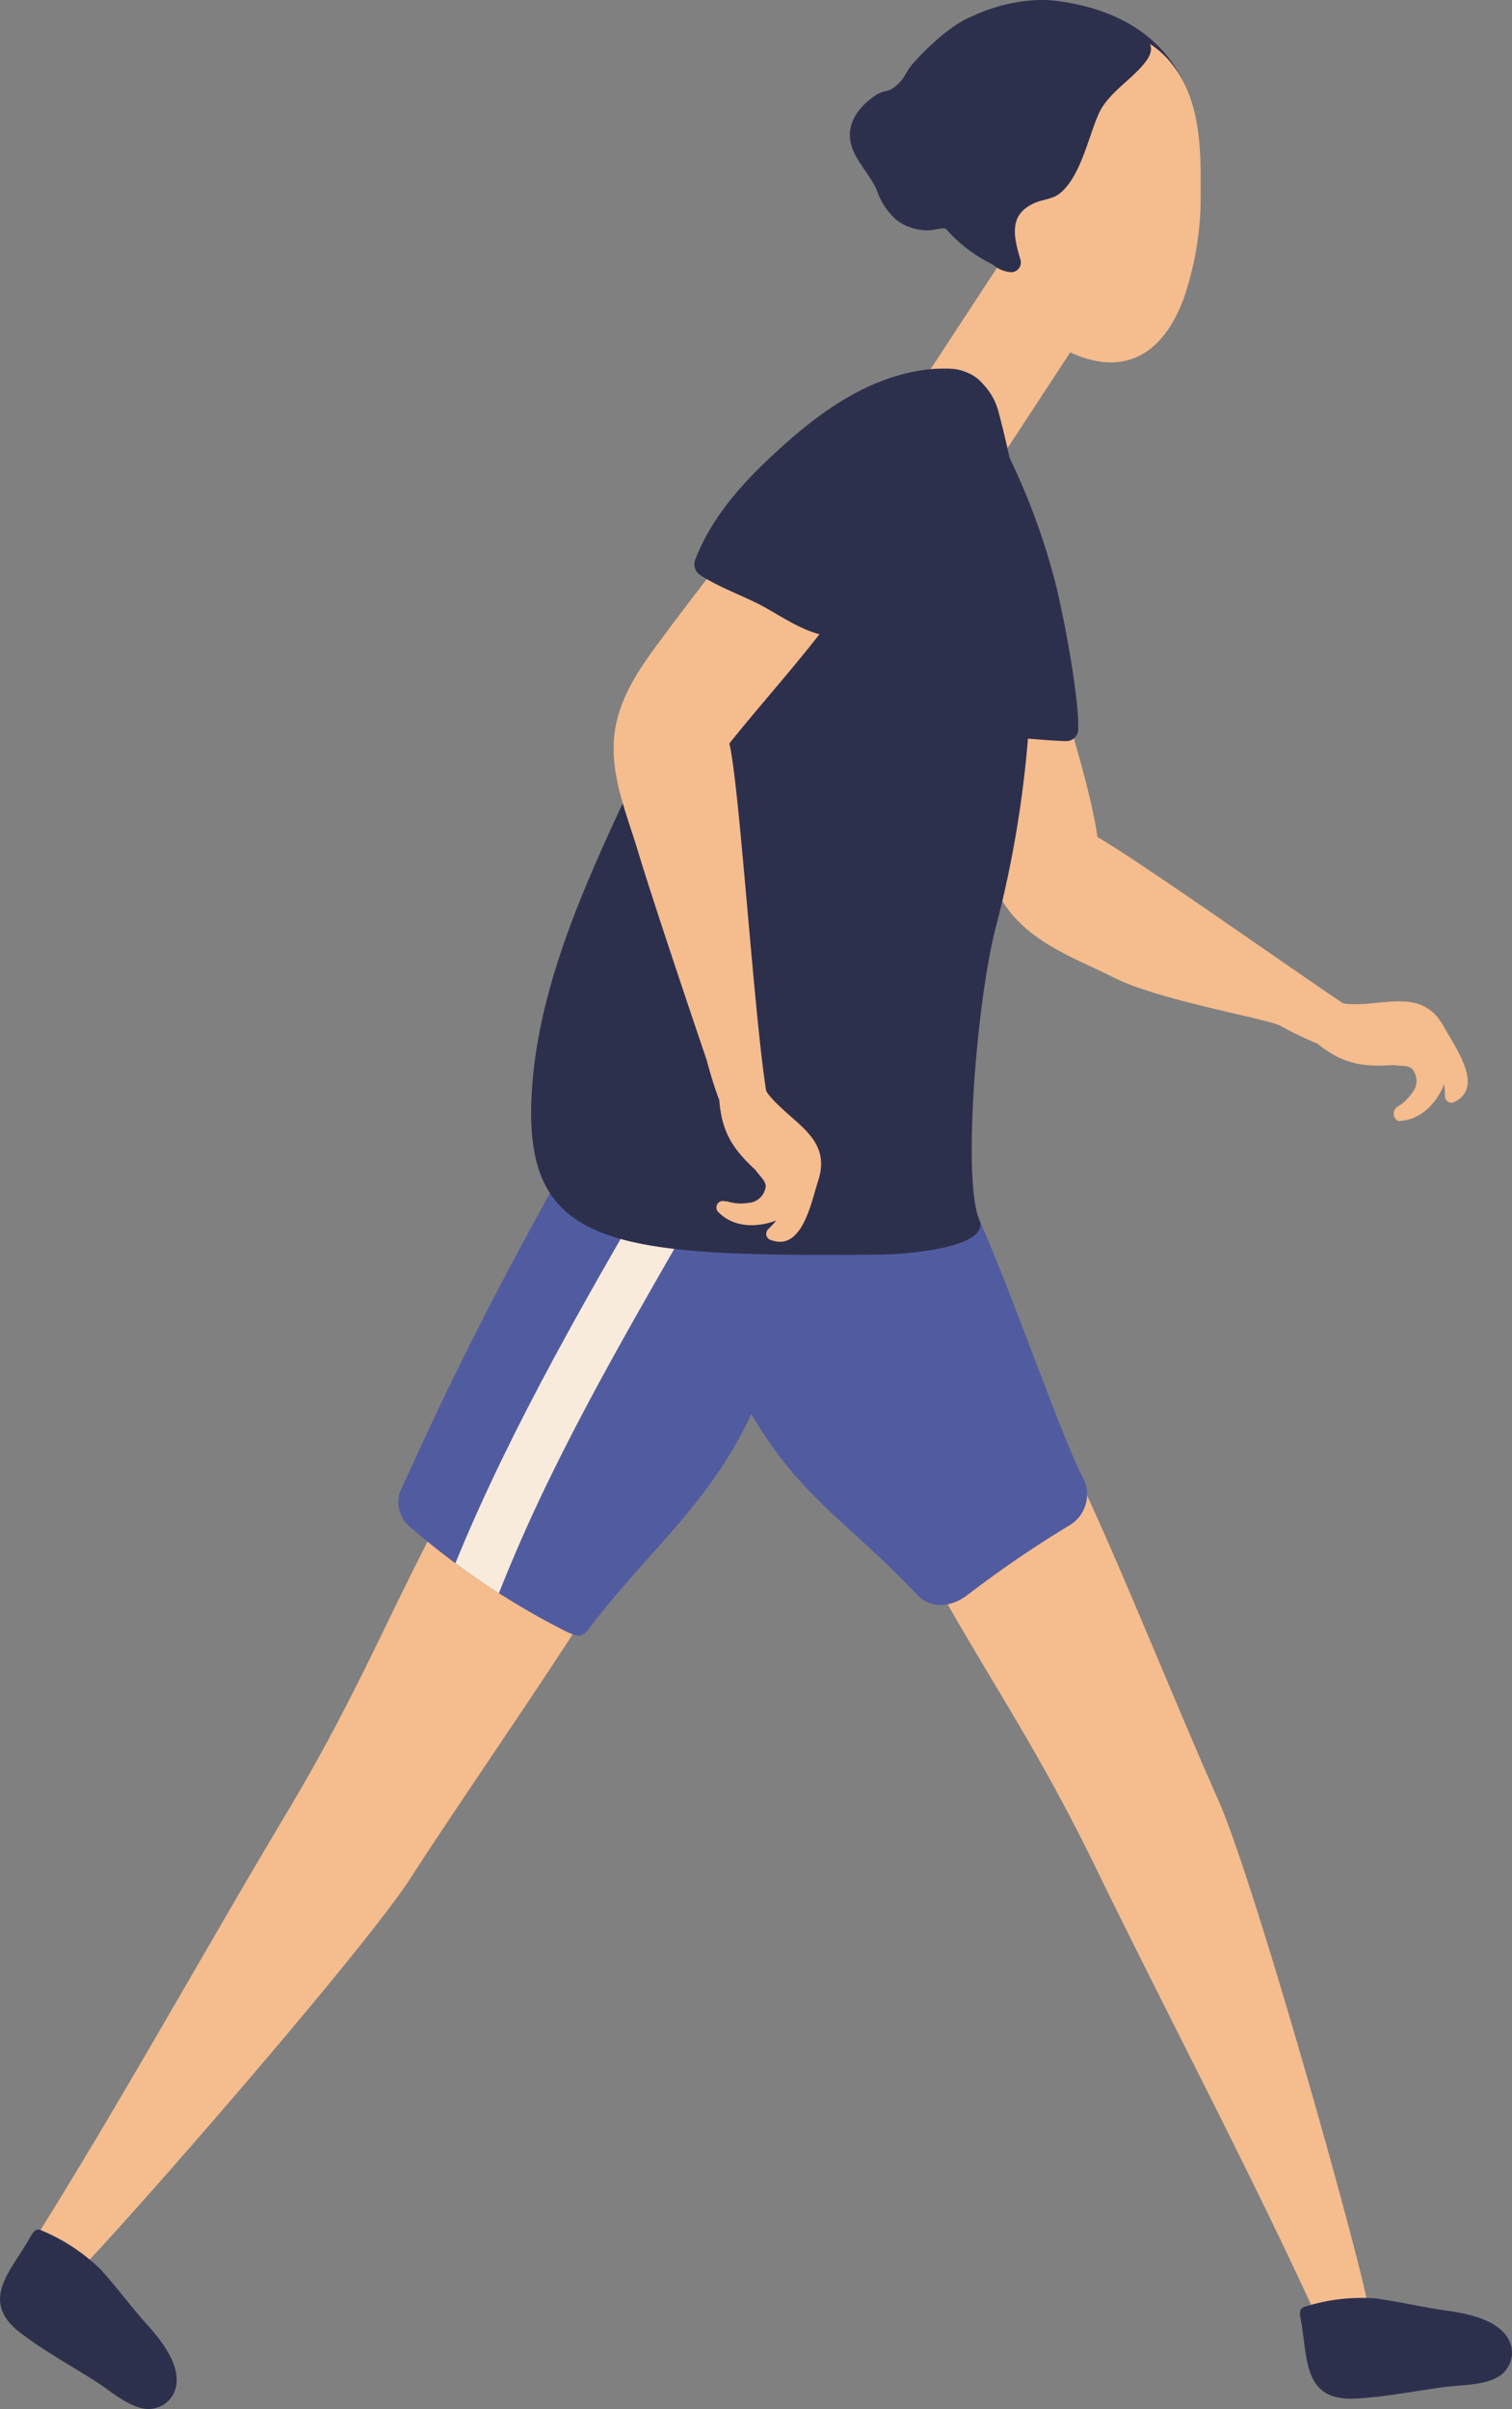 <svg xmlns="http://www.w3.org/2000/svg" data-name="6" viewBox="0 0 177 282">
  <rect x="0" y="0" width="177" height="282" fill="#808080" stroke="none"/>
  <defs>
    <clipPath id="a">
      <path fill="none" d="M0 0h177v282H0z" data-name="長方形 223"/>
    </clipPath>
  </defs>
  <g clip-path="url(#a)" data-name="グループ 4290">
    <path fill="#f5bc8e" d="M111.618 56.876c-7.042 1.641-4.011 17.925-3.958 18.235.895 5.322 5.64 15.912 6.611 21.221.734 4.011 1.742 8.026 4.562 11.117 3.124 3.425 7.643 5.022 11.693 7.048 5.172 2.586 17.3 4.652 19.285 5.544a47.008 47.008 0 0 0 4.143 2.022 1.75 1.75 0 0 0 .2.059c2.785 2.23 5.005 2.844 8.906 2.552.825.135 1.878-.02 2.286.5a2.172 2.172 0 0 1-.031 2.75 5.317 5.317 0 0 1-1.781 1.664.977.977 0 0 0 .127 1.633c2.584-.032 4.467-2.009 5.406-4.295.053.463.084.936.092 1.425a.762.762 0 0 0 .972.7c3.776-1.663.208-6.467-1.094-8.842-2.6-4.746-7.019-2.327-11.472-2.7a4.94 4.94 0 0 0-.363-.069c-7.542-5.1-24.363-16.984-28.726-19.45-1.035-7.289-5.41-19.4-6.912-26.624-.732-3.521-.753-16.625-9.946-14.483" data-name="パス 4016"/>
    <path fill="#f5bc8e" d="M142.602 210.68c-5.853-13.137-15.221-36.881-19.109-42.994-.648-1.019-16.362 6.422-16.376 6.434a3.062 3.062 0 0 0-1.356 4.2c8.521 16.38 14.476 23.789 22.543 40.377 8.263 16.99 18.32 36.024 26.149 53.217 1.25 2.746 6.023 1.425 5.752-1.556-.336-3.7-13.2-49.788-17.6-59.677" data-name="パス 4017"/>
    <path fill="#f5bc8e" d="M48.076 219.827c7.787-12.093 22.524-32.938 25.509-39.538.5-1.1-14.343-10.156-14.361-10.161a3.066 3.066 0 0 0-4.258 1.169c-9.038 16.1-11.975 25.139-21.436 40.974-9.69 16.219-20.107 35.059-30.207 51.026-1.612 2.549 2.109 5.815 4.456 3.954 2.915-2.312 34.435-38.322 40.3-47.424" data-name="パス 4018"/>
    <path fill="#515ca0" d="M126.719 172.875c-3.107-5.956-11.3-30.587-14.891-35.53-5.617-7.731-18.219-10.089-27.479-8.57a4.472 4.472 0 0 0-5.622-.494c1.093-3.878-7.684-.558-10.024 3.615-9.889 17.638-14.774 27.082-21.874 42.725a3.8 3.8 0 0 0 1.066 4.032 89.91 89.91 0 0 0 18.045 12.161c2.423 1.227 2.3.7 4.031-1.491 6.642-8.391 13.322-13.76 17.985-23.8 5.768 9.873 11.533 12.79 19.439 21.194 1.668 1.774 4.126 1.332 5.849 0a131.2 131.2 0 0 1 12-8.191 4.225 4.225 0 0 0 1.484-5.655" data-name="パス 4019"/>
    <path fill="#2d304d" d="M138.715 9.948c-2.9-6.361-8.868-9.085-15.129-9.857-5.076-.626-14.225 1.941-16.374 8.8-3.406 10.873 3.008 21.717 13.66 23.559a4.2 4.2 0 0 0 5.116-4.141l.112.025c2.4 3.493 8.186.02 6.963-4.263a14.934 14.934 0 0 0-.424-7.839c3.194 2.108 7.98-2.106 6.075-6.285" data-name="パス 4020"/>
    <path fill="#f5bc8e" d="M138.715 9.948c-1.357-2.863-3.924-5.552-7.362-5.987-3.627-.459-6.7 1.794-9 4.274a18.75 18.75 0 0 0-4.507 16.809c-1.812 3.276-.833 8.751 1.8 11.732a2.139 2.139 0 0 0 1.062 1.824c3.057 2.011 6.984 4.483 10.927 3.657 3.673-.771 5.758-4.147 6.919-7.274a36.618 36.618 0 0 0 2-12.579c.029-4.164-.013-8.612-1.834-12.455" data-name="パス 4021"/>
    <path fill="#f5bc8e" d="m105.211 48.903 13.596-20.754 10.54 6.901-13.596 20.754Z" data-name="パス 4848"/>
    <path fill="#2d304d" d="M152.294 271.652c-.156-.856-.289-1.446.537-1.652a21.881 21.881 0 0 1 8.173-.949c2.967.4 5.232.992 8.4 1.435 2.346.328 5.862 1.027 7.148 3.275a3.246 3.246 0 0 1-.205 3.594c-1.309 1.934-5.182 1.8-7.139 2.053-3.491.461-7.061 1.2-10.58 1.368-6.109.3-5.523-4.694-6.332-9.123" data-name="パス 4022"/>
    <path fill="#2d304d" d="M3.449 262.038c.433-.754.712-1.291 1.477-.916a21.861 21.861 0 0 1 6.857 4.545c2.011 2.214 3.357 4.13 5.49 6.51 1.581 1.763 3.817 4.565 3.348 7.111a3.249 3.249 0 0 1-2.478 2.614c-2.249.634-5.119-1.97-6.781-3.034-2.962-1.9-6.162-3.64-8.962-5.776-4.86-3.712-1.188-7.147 1.053-11.053" data-name="パス 4023"/>
    <path fill="#2d304d" d="M131.044 3.391a9.747 9.747 0 0 0-5.561.567.9.9 0 0 0-.5.223c-3.181 1.514-5.626 4.638-7.145 8.073a1.087 1.087 0 0 0-1.245 1.083c-.011.672-.085 1.471-.12 2.294a1.2 1.2 0 0 0-.6.479 12.758 12.758 0 0 0-1.753 9.247c.362 2.6.9 5.958 3.957 6.476a1.146 1.146 0 0 0 1.393-1.392c-.82-2.754-1.448-5.377 1.723-6.709.99-.416 2.007-.407 2.88-1.1 2.747-2.189 3.6-8.049 5.009-10.16s3.554-3.311 5.032-5.254c1.934-2.544-1.041-3.453-3.069-3.824" data-name="パス 4024"/>
    <path fill="#2d304d" d="M115.92 18.189a44.44 44.44 0 0 1-1.854-7.011 1.8 1.8 0 0 0-2.187-1.3 2.122 2.122 0 0 0-1.966-.173 2.654 2.654 0 0 1 .923-.548c2.286-.747 5.249-8.08 2.966-7.238-2.726 1-6.25 4.671-7.167 5.8-.438.538-.714 1.262-1.179 1.769-1.508 1.642-1.718.834-3 1.7-2.245 1.528-3.778 3.816-2.5 6.609.723 1.574 1.927 2.788 2.659 4.394a8.166 8.166 0 0 0 2.282 3.523 6.049 6.049 0 0 0 3.511 1.252c.907.059 1.636-.362 2.6-.177a20.1 20.1 0 0 1 2.039.936 1.9 1.9 0 0 0 2.327-2.326l-.156-.408a1.923 1.923 0 0 0-.723-.925 1.955 1.955 0 0 0 .889-1.577 33.182 33.182 0 0 0-.117-2.333 1.514 1.514 0 0 0 .658-1.968" data-name="パス 4025"/>
    <path fill="#f9ebdb" d="M75.767 139.647c-4.848 8.349-9.663 16.727-14.078 25.316-2.008 3.9-3.93 7.857-5.733 11.86q-1.378 3.06-2.645 6.168 2.485 1.844 5.086 3.516 2.563-6.469 5.6-12.736c5.1-10.56 10.993-20.707 16.829-30.873 1.923-3.349-3.114-6.606-5.062-3.252" data-name="パス 4026"/>
    <path fill="#2d304d" d="M123.727 68.947a79.09 79.09 0 0 0-5.546-15.366c-.38-1.741-.787-3.482-1.254-5.219a7.335 7.335 0 0 0-2.843-4.265 5.368 5.368 0 0 0-6.022-.028c-13 8.652-22.47 21.312-28.565 35.581-6.738 15.775-16.744 32.293-17.3 49.428-.553 17.051 10.152 18.05 40.607 17.786 3.324-.029 13.218-.791 11.826-4.105-1.957-4.662-.338-25.434 1.952-34.257a128.436 128.436 0 0 0 3.754-22.042c1.6.139 3.16.256 4.45.3a1.422 1.422 0 0 0 1.423-1.172c.188-2.912-1.186-11.018-2.482-16.639" data-name="パス 4027"/>
    <path fill="#f5bc8e" d="M102.679 53.052c-6.016-4.008-15.822 9.344-16.013 9.6-3.27 4.294-6.6 8.554-9.8 12.9-2.424 3.28-4.664 6.762-4.989 10.931-.361 4.621 1.566 9.007 2.861 13.344 1.653 5.538 7.288 22.231 8 24.291a46.574 46.574 0 0 0 1.361 4.4 1.621 1.621 0 0 0 .095.188c.278 3.555 1.35 5.593 4.233 8.236.466.694 1.3 1.356 1.2 2.007a2.172 2.172 0 0 1-2.027 1.858 5.316 5.316 0 0 1-2.433-.159.732.732 0 0 0-.259-.007.76.76 0 0 0-.845 1.217c1.791 1.861 4.522 1.88 6.832 1-.3.355-.626.7-.976 1.042a.761.761 0 0 0 .153 1.188c3.8 1.613 4.862-4.274 5.7-6.848 1.683-5.144-3.106-6.707-5.879-10.211a4.21 4.21 0 0 0-.2-.312c-1.443-8.984-3.127-35.821-4.314-40.688 4.61-5.743 9.3-10.776 13.54-16.812 2.068-2.943 11.614-11.926 3.76-17.159" data-name="パス 4028"/>
    <path fill="#2d304d" d="M115.913 47.657c-.2-5.14-5.774-4.876-9.56-4.017-5.518 1.25-10.3 4.626-14.458 8.33-4.307 3.839-8.375 8.062-10.5 13.513a1.534 1.534 0 0 0 .484 1.777c2.55 1.682 5.422 2.537 8.063 4.064 3.587 2.073 7.272 4.576 11.241 2.248 4.006-2.351 6.637-8.154 8.473-12.8 3.223-3.731 6.446-8.239 6.259-13.12" data-name="パス 4029"/>
  </g>
</svg>
